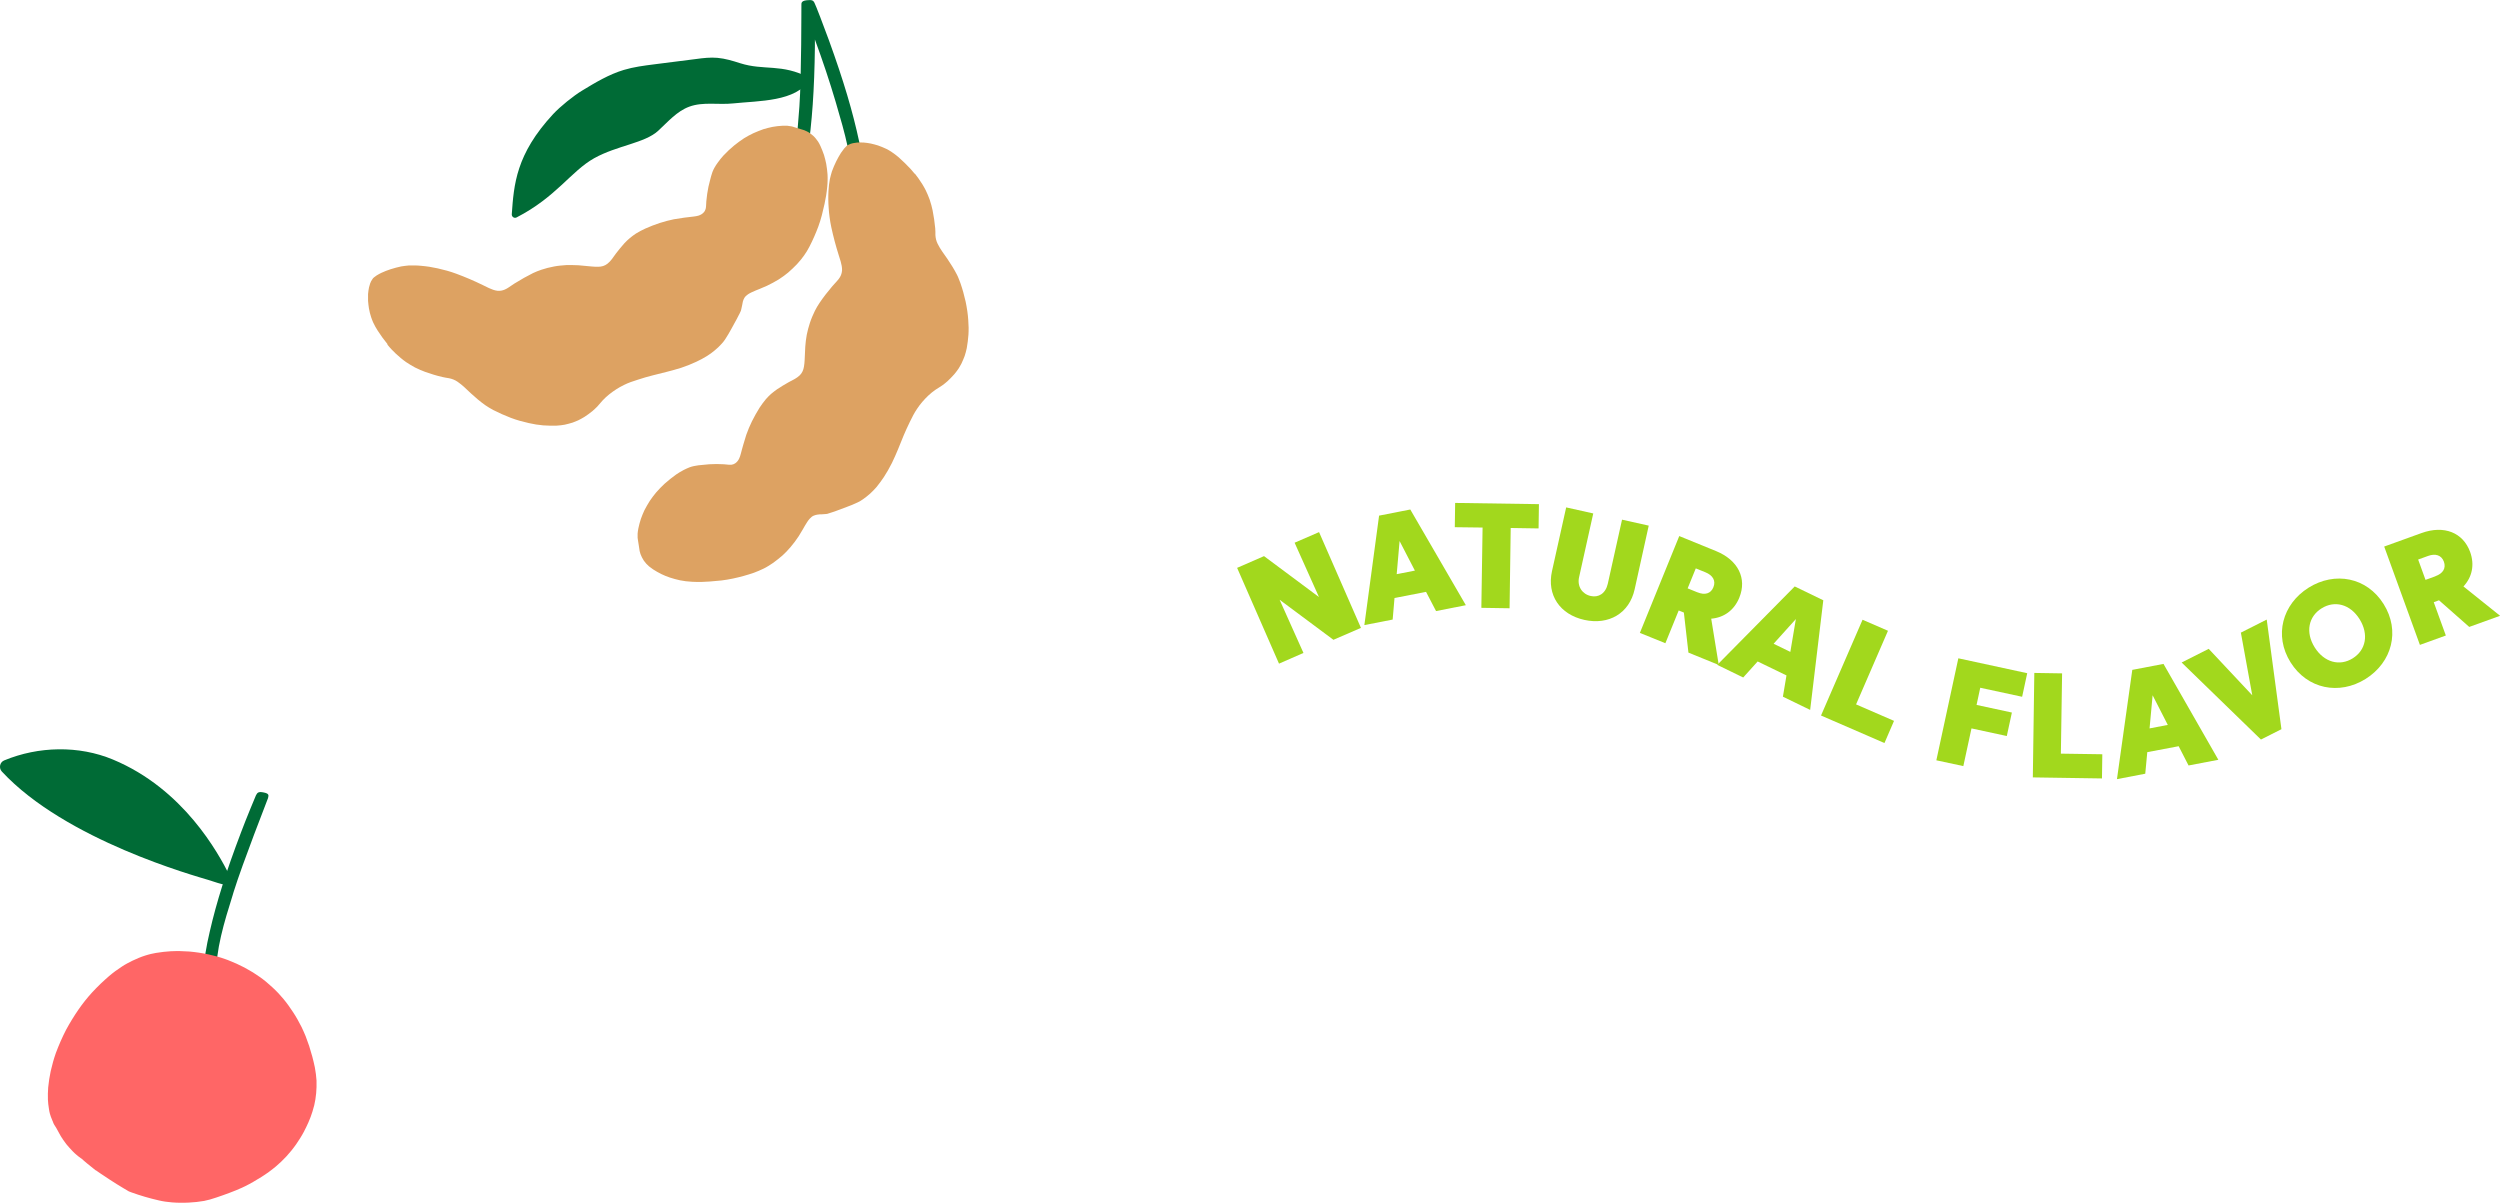 <?xml version="1.0" encoding="UTF-8"?>
<svg xmlns="http://www.w3.org/2000/svg" id="Layer_2" data-name="Layer 2" viewBox="0 0 285.28 137.3">
  <defs>
    <style>
      .cls-1 {
        fill: #f66;
      }

      .cls-2 {
        fill: #006b36;
      }

      .cls-3 {
        fill: #dda262;
      }

      .cls-4 {
        fill: #a2d81d;
      }
    </style>
  </defs>
  <g id="Capa_1" data-name="Capa 1">
    <g>
      <g>
        <polygon class="cls-4" points="148.74 74.51 145.95 75.73 141.17 64.8 144.24 63.46 150.51 68.13 147.73 61.93 150.52 60.72 155.3 71.65 152.16 73.01 146.02 68.44 148.74 74.51"></polygon>
        <path class="cls-4" d="m162.72,67.54l-3.59.7-.21,2.46-3.23.63,1.68-12.49,3.56-.7,6.34,10.92-3.4.67-1.14-2.19Zm-1.26-2.42l-1.75-3.38-.33,3.78,2.09-.41Z"></path>
        <polygon class="cls-4" points="175.57 60.3 172.39 60.25 172.26 69.41 169.04 69.36 169.18 60.2 166.01 60.16 166.05 57.39 175.61 57.53 175.57 60.3"></polygon>
        <path class="cls-4" d="m185.09,59.3l3.05.68-1.61,7.28c-.61,2.73-2.94,4.09-5.73,3.48-2.8-.62-4.3-2.84-3.7-5.56l1.62-7.28,3.09.69-1.62,7.29c-.23,1.03.36,1.92,1.33,2.13.88.2,1.69-.26,1.95-1.4l1.62-7.29Z"></path>
        <path class="cls-4" d="m191.62,61.17l4.19,1.71c2.56,1.04,3.55,3.15,2.67,5.31-.59,1.46-1.77,2.29-3.21,2.41l.86,5.28-3.46-1.41-.52-4.57-.59-.24-1.52,3.74-2.91-1.18,4.49-11.04Zm2.08,6.42c.85.35,1.53.15,1.82-.58.31-.76-.09-1.37-.9-1.7l-1.11-.45-.93,2.28,1.11.45Z"></path>
        <path class="cls-4" d="m203.85,77.07l-3.28-1.59-1.65,1.83-2.96-1.44,8.84-8.95,3.26,1.58-1.5,12.51-3.11-1.51.41-2.44Zm.45-2.69l.63-3.74-2.54,2.82,1.91.93Z"></path>
        <polygon class="cls-4" points="212.54 70.72 215.44 71.98 211.8 80.38 216.13 82.26 215.04 84.79 207.8 81.65 212.54 70.72"></polygon>
        <polygon class="cls-4" points="224.04 87.42 220.96 86.76 223.47 75.12 231.33 76.82 230.75 79.51 225.97 78.48 225.55 80.44 229.58 81.31 229 83.99 224.97 83.12 224.04 87.42"></polygon>
        <polygon class="cls-4" points="232.14 76.79 235.31 76.84 235.17 86 239.9 86.07 239.86 88.83 231.97 88.71 232.14 76.79"></polygon>
        <path class="cls-4" d="m248.62,85.15l-3.59.68-.23,2.46-3.23.62,1.75-12.47,3.56-.68,6.26,10.94-3.4.65-1.13-2.2Zm-1.25-2.43l-1.73-3.38-.35,3.78,2.09-.4Z"></path>
        <polygon class="cls-4" points="257.01 79.34 255.71 72.19 258.66 70.7 260.34 83.21 258 84.39 248.95 75.6 252.04 74.04 257.01 79.34"></polygon>
        <path class="cls-4" d="m261.38,75.58c-1.92-3.07-.93-6.64,2.06-8.52,2.99-1.87,6.64-1.2,8.56,1.87,1.91,3.05.97,6.64-2.05,8.54-3.02,1.89-6.66,1.16-8.57-1.89m7.88-4.92c-1.08-1.73-2.85-2.17-4.34-1.24-1.49.93-1.87,2.72-.79,4.45,1.08,1.72,2.85,2.19,4.35,1.25,1.5-.94,1.85-2.73.78-4.46"></path>
        <path class="cls-4" d="m272.06,62.37l4.26-1.54c2.6-.94,4.75-.04,5.55,2.15.54,1.48.22,2.89-.76,3.94l4.18,3.35-3.52,1.27-3.45-3.04-.6.22,1.38,3.8-2.96,1.07-4.07-11.21Zm5.85,3.38c.87-.31,1.23-.91.97-1.65-.28-.77-.99-.96-1.81-.66l-1.13.41.84,2.32,1.13-.41Z"></path>
      </g>
      <g>
        <path class="cls-2" d="m98.05,16.2c-.73-3.43-1.79-7-3.45-11.58-.54-1.49-1.54-4.1-1.67-4.32-.12-.22-.23-.35-.89-.27-.66.08-.58.38-.59.54-.01.17.02,8.08-.23,11.59l-.03.39c-.24,3.26-.48,6.64-1.7,9.6-.15.37,0,.73.38.89.1.04.21.06.32.06.28,0,.56-.14.7-.47.69-1.67,1-3.48,1.26-5.19.52-3.47.78-7.18.84-12.06,0-.3,0-.58,0-.87.89,2.41,1.71,4.88,2.35,7.05l.11.38c.92,3.14,1.88,6.39,1.78,9.59-.01.4.26.68.66.7,0,0,.02,0,.03,0,.37,0,.77-.25.78-.74.06-1.81-.29-3.61-.65-5.3"></path>
        <path class="cls-3" d="m104.42,19.84c.14.18.28.36.41.55.15.21.29.43.43.65.13.22.26.44.37.66.17.36.33.72.46,1.09.07.21.13.42.19.63.05.19.09.38.14.58.13.68.24,1.36.3,2.05.01.13.02.26.02.4,0,.12,0,.25,0,.37.02.35.1.69.26,1.01.3.61.72,1.15,1.1,1.7.39.58.76,1.16,1.08,1.78.08.16.16.32.22.49.07.17.14.35.2.52.24.69.43,1.39.59,2.1.07.35.14.71.19,1.07.05.35.09.7.11,1.05.02.28.03.55.04.83,0,.28,0,.55-.02.83-.04.51-.1,1.02-.19,1.52-.03.16-.07.31-.11.46-.04.15-.09.3-.13.44-.11.29-.23.57-.36.85-.1.2-.22.39-.33.58-.15.23-.32.44-.49.65-.25.28-.51.55-.78.8-.19.17-.39.33-.6.48-.26.18-.53.33-.79.51-.28.2-.55.41-.8.65-.48.46-.92.96-1.28,1.51-.16.23-.3.47-.43.71-.14.26-.27.53-.4.79-.25.51-.49,1.04-.71,1.56-.22.53-.43,1.07-.65,1.6-.21.51-.44,1.02-.68,1.52-.15.28-.29.56-.45.84-.15.26-.31.52-.47.77-.13.19-.26.39-.4.57-.15.19-.29.38-.44.57-.11.13-.23.26-.35.38-.12.12-.25.24-.37.36-.14.12-.28.24-.43.36-.13.1-.26.2-.39.29-.1.06-.19.13-.29.19-.1.05-.2.11-.3.16-.22.1-.43.2-.65.29-.21.09-.41.17-.62.24-.41.16-.82.31-1.23.46-.14.05-.27.1-.41.14-.2.07-.39.13-.59.19-.07.01-.13.02-.19.02-.14.01-.28.02-.42.03-.15,0-.31,0-.47.03-.16.02-.3.06-.45.12-.18.07-.33.21-.46.35-.11.11-.2.25-.29.38-.18.27-.34.56-.5.84-.15.26-.31.52-.47.78-.28.43-.59.84-.92,1.23-.15.17-.31.34-.46.51-.15.15-.3.3-.45.44-.35.3-.71.59-1.08.86-.19.13-.39.26-.59.38-.17.11-.35.2-.53.29-.17.08-.35.17-.53.24-.18.07-.37.14-.55.22-.78.27-1.58.49-2.39.66-.44.09-.88.17-1.32.22-.44.05-.89.09-1.33.12-.32.02-.65.04-.97.05-.34,0-.69,0-1.04-.02-.24-.02-.48-.04-.71-.06-.23-.03-.46-.07-.68-.11-.4-.09-.78-.19-1.17-.32-.33-.11-.64-.24-.95-.39-.33-.16-.64-.34-.95-.54-.16-.11-.31-.22-.46-.34-.11-.1-.21-.2-.31-.3-.1-.11-.19-.23-.28-.35-.08-.12-.15-.25-.22-.38-.06-.12-.11-.24-.16-.37-.04-.12-.07-.23-.1-.35-.03-.14-.16-1.14-.18-1.16,0,0-.04-.24-.05-.35,0-.16,0-.32,0-.48.02-.19.04-.38.08-.57.08-.37.17-.74.29-1.1.12-.33.25-.66.4-.98.19-.37.4-.73.62-1.08.23-.34.47-.66.73-.97.3-.35.62-.67.96-.99.42-.37.85-.72,1.3-1.04.29-.2.59-.38.9-.54.22-.11.44-.21.67-.3.15-.05.3-.1.46-.13.04,0,.07-.02.11-.02.27-.06.55-.09.82-.11.27-.03.55-.06.83-.08.56-.03,1.11-.04,1.67,0,.18.01.36.04.54.05.11,0,.23.02.34,0,.15-.02.29-.07.42-.16.2-.14.35-.33.45-.55.08-.16.13-.34.18-.52.1-.35.18-.71.29-1.06.11-.38.22-.75.34-1.12.18-.52.4-1.03.64-1.53.27-.54.56-1.06.88-1.57.22-.33.45-.65.71-.96.19-.22.39-.42.6-.61.23-.19.46-.37.7-.54.42-.28.86-.54,1.3-.79.22-.12.44-.23.66-.35.22-.12.43-.27.61-.44.27-.26.42-.61.48-.98.04-.25.07-.5.08-.76.03-.51.04-1.01.07-1.51.03-.46.09-.91.17-1.37.05-.23.1-.46.16-.69.06-.23.13-.45.2-.67.08-.23.16-.47.26-.7.1-.23.2-.46.31-.68.08-.16.16-.31.25-.46.08-.14.18-.29.27-.43.44-.65.92-1.27,1.43-1.87.02-.03.05-.06.08-.09.17-.19.34-.38.51-.57.11-.12.22-.25.3-.39.16-.25.24-.53.26-.82.01-.34-.07-.68-.16-1.01-.08-.25-.15-.49-.23-.74-.33-1.04-.61-2.1-.84-3.17-.08-.37-.14-.74-.19-1.11-.05-.37-.09-.74-.11-1.11-.02-.32-.04-.64-.04-.96,0-.32,0-.64.02-.95.01-.23.03-.47.06-.7.03-.22.06-.43.1-.65.07-.29.14-.58.23-.87.14-.39.31-.78.49-1.15.17-.34.35-.67.55-.98.12-.17.24-.34.37-.5.08-.09.17-.18.26-.27.03-.03.07-.06.1-.08.03-.02.06-.04.09-.05.1-.05.2-.09.29-.13.09-.03.17-.05.26-.07.15-.03.31-.05.47-.07.26-.01.51-.02.77,0,.26.02.52.06.78.11.28.06.56.14.83.22.33.12.64.24.95.39.19.1.38.2.56.32.15.1.3.21.45.32.14.11.28.22.41.33.47.42.92.86,1.35,1.32.16.18.31.36.46.54"></path>
        <path class="cls-3" d="m44.21,39.26c-.4-.49-.77-1-1.11-1.53-.09-.15-.18-.3-.27-.45-.09-.16-.17-.32-.25-.49-.09-.2-.16-.4-.23-.6-.11-.33-.19-.66-.25-1-.04-.28-.08-.57-.1-.85-.01-.26-.01-.53,0-.79.02-.26.06-.51.11-.76.04-.16.08-.31.13-.45.03-.08.07-.16.11-.25.05-.09.11-.19.17-.27.02-.03.04-.05.06-.08.03-.03.06-.06.1-.09.1-.08.2-.15.3-.22.18-.11.36-.21.55-.3.34-.16.69-.29,1.05-.41.4-.13.8-.23,1.21-.32.3-.05.59-.08.89-.11.22-.01.43-.01.65,0,.23,0,.47.02.7.04.32.03.63.06.95.11.32.05.63.11.95.18.36.08.72.17,1.08.27.36.1.72.22,1.07.35,1.03.38,2.03.81,3.01,1.29.24.11.47.23.7.34.31.14.63.27.97.31.29.03.58-.02.85-.14.15-.06.29-.15.43-.24.22-.14.42-.29.64-.43.04-.02.07-.04.1-.06.67-.42,1.35-.8,2.05-1.15.15-.07.31-.14.46-.2.16-.07.33-.12.49-.18.24-.07.47-.14.71-.21.24-.06.48-.11.73-.16.23-.04.46-.08.69-.1.24-.03.47-.05.71-.06.46-.01.91,0,1.38.02.5.04,1,.1,1.51.14.25.02.51.04.76.03.37,0,.74-.1,1.04-.34.2-.16.37-.34.52-.54.15-.2.29-.41.44-.61.31-.4.63-.8.97-1.18.2-.21.41-.42.64-.61.22-.18.45-.35.69-.51.34-.21.69-.39,1.05-.56.55-.25,1.11-.46,1.68-.65.53-.17,1.06-.31,1.6-.42.39-.07.77-.12,1.16-.18.36-.05.73-.08,1.09-.13.18-.02.36-.05.54-.1.23-.07.45-.19.61-.37.11-.11.17-.25.22-.39.03-.11.04-.23.05-.34.02-.18.02-.36.03-.54.05-.56.13-1.11.24-1.65.06-.27.13-.54.2-.81.07-.27.14-.54.23-.8.01-.03.03-.07.04-.11.06-.15.12-.29.2-.43.12-.22.25-.42.4-.62.2-.29.42-.55.66-.82.38-.41.79-.78,1.22-1.14.36-.29.73-.56,1.11-.81.35-.21.7-.41,1.07-.58.38-.17.76-.32,1.15-.46.34-.1.68-.19,1.03-.26.37-.07.75-.11,1.13-.13.19,0,.38,0,.57,0,.16.02.31.04.47.07.11.02.33.09.34.1.02.01.98.29,1.12.34.11.04.22.1.33.15.12.06.23.13.34.21.12.09.23.18.34.27.11.1.21.21.31.33.09.11.17.23.26.35.1.16.19.33.27.51.15.33.28.67.4,1.01.1.33.18.66.25,1,.07.4.12.8.15,1.2.01.23.02.46.01.69,0,.24-.02.48-.04.71-.03.35-.08.69-.13,1.03-.05.32-.12.64-.18.95-.1.44-.2.87-.31,1.3-.11.43-.25.86-.4,1.28-.29.78-.62,1.53-1,2.27-.1.17-.2.35-.29.52-.1.17-.21.33-.32.49-.12.17-.24.33-.37.49-.15.18-.3.35-.46.53-.32.33-.65.65-1,.95-.16.13-.33.26-.5.39-.19.13-.38.26-.57.39-.44.27-.89.51-1.35.73-.28.13-.56.24-.84.36-.3.12-.61.24-.9.38-.14.07-.29.14-.42.23-.15.11-.31.24-.41.4-.08.14-.14.27-.18.43-.04.15-.07.31-.09.46-.03.14-.05.27-.09.41-.01.06-.03.12-.05.19-.08.19-.17.37-.27.55-.06.13-.13.26-.2.39-.21.39-.42.77-.63,1.15-.11.2-.22.39-.33.58-.12.2-.25.41-.38.61-.07.09-.13.18-.2.27-.07.09-.15.18-.23.26-.11.12-.23.23-.34.35-.14.13-.27.25-.42.37-.13.11-.27.21-.41.32-.14.1-.28.19-.43.29-.21.12-.42.24-.62.36-.2.11-.41.21-.62.31-.28.12-.55.25-.83.36-.3.12-.6.22-.9.33-.53.17-1.06.31-1.6.45-.55.14-1.12.27-1.67.42-.56.14-1.1.3-1.65.48-.28.09-.56.18-.84.28-.26.09-.52.21-.77.33-.6.29-1.15.65-1.67,1.06-.27.21-.52.45-.76.7-.21.23-.41.47-.62.71-.18.18-.37.36-.56.52-.29.24-.59.45-.91.66-.23.14-.47.27-.71.39-.2.09-.41.17-.62.25-.29.09-.59.17-.9.24-.15.03-.3.05-.46.07-.16.02-.31.03-.47.04-.51.02-1.02,0-1.53-.03-.28-.03-.55-.06-.82-.1-.27-.05-.54-.1-.82-.16-.34-.08-.69-.17-1.03-.26-.35-.1-.69-.21-1.03-.34-.68-.26-1.35-.56-2-.89-.17-.09-.33-.18-.49-.28-.16-.09-.3-.19-.45-.29-.57-.41-1.09-.85-1.61-1.33-.49-.46-.97-.95-1.53-1.33-.29-.2-.62-.33-.97-.4-.12-.03-.24-.04-.37-.06-.13-.02-.26-.05-.39-.08-.67-.15-1.33-.36-1.98-.59-.18-.07-.37-.14-.55-.22-.2-.09-.4-.18-.6-.28-.35-.19-.68-.39-1.01-.61-.21-.15-.41-.3-.6-.46-.2-.17-.39-.34-.58-.51-.16-.16-.33-.32-.48-.48-.16-.17-.32-.35-.47-.54"></path>
        <path class="cls-2" d="m92.32,8.86c-3.14-1.64-5.11-.77-7.87-1.65-.84-.27-1.7-.53-2.58-.61-.8-.07-1.61.02-2.41.13-1.6.2-3.2.41-4.8.61-1.17.15-2.35.3-3.48.64-1.69.51-3.23,1.43-4.74,2.35-1.01.61-2.51,1.82-3.32,2.69-4.25,4.58-4.48,8.05-4.72,11.43-.02.29.29.5.55.36,4.53-2.33,6.2-5.27,8.86-6.76,2.63-1.46,5.76-1.71,7.3-3.13,1.11-1.02,2.13-2.23,3.55-2.75,1.58-.58,3.33-.19,5-.37,2.95-.31,7.18-.18,8.73-2.71.06-.1,0-.2-.09-.25"></path>
      </g>
      <g>
        <path class="cls-2" d="m30.59,91.06c-.04.13-2.89,7.38-3.93,10.72l-.11.37c-.96,3.07-1.95,6.25-1.9,9.4.01.19.19.63-.66.66-.85.03-.76-.25-.76-.72-.03-1.78.33-3.55.71-5.2.77-3.35,1.87-6.85,3.57-11.32.54-1.45,1.66-4.14,1.7-4.22.16-.32.31-.44.88-.32.59.12.59.29.5.62"></path>
        <path class="cls-2" d="m25.78,100.98c-.68-.11-1.1-.29-2.01-.57-1.4-.43-16.29-4.52-23.56-12.37-.37-.4-.24-1.06.27-1.27,3.91-1.62,8.51-1.72,12.4-.1,8.08,3.36,12.04,10.7,13.3,13.2.38.76-.05,1.17-.41,1.11"></path>
        <path class="cls-1" d="m7.16,130c.12.18.24.35.37.51.02.03.04.05.06.08.1.12.21.25.32.37.13.14.26.29.39.42.14.14.28.28.43.4.15.13.3.25.46.36.05.04.11.08.16.11.08.07.15.14.23.21,0,0,0,0,0,0,.11.1.22.19.33.28.25.21.51.42.77.62.04.03.08.06.12.09.02.02.04.03.05.05,0,0,.02.02.03.02.02.02.04.03.07.05-.02-.01-.04-.03-.05-.04.03.02.05.04.08.05-.02-.01-.04-.02-.05-.04.09.06.18.12.26.18.1.08.21.15.32.22.13.09.25.17.38.25.2.14.4.27.6.4.54.36,1.1.7,1.65,1.03.19.11.37.22.56.33.1.04.21.08.31.12,1.02.37,2.06.67,3.11.91.24.05.48.11.73.14.26.04.53.07.8.09.31.02.62.04.93.04.33,0,.65,0,.98-.02.29-.02.59-.04.88-.07.28-.03.57-.07.85-.12.22-.05.45-.1.67-.16.24-.07.49-.15.73-.23.51-.17,1.02-.35,1.52-.54.25-.09.49-.19.74-.29.22-.09.45-.19.67-.29.13-.06.27-.13.4-.19-.02.01-.04.02-.06.03.32-.16.64-.33.95-.51.32-.18.62-.37.93-.56.28-.18.56-.36.83-.56.28-.2.55-.42.82-.64.21-.18.41-.36.61-.55.2-.19.39-.4.59-.6.19-.22.38-.43.56-.65.19-.23.36-.47.53-.7.16-.24.32-.48.48-.73.17-.26.31-.53.46-.8,0,.02-.02.03-.03.05,0,0,.01-.02.02-.03,0,0,0,0,0,0,0-.01.02-.03.02-.04,0,0,0,0,0,0,0,0,0-.01,0-.02,0-.01.01-.02.02-.03,0,0,0,0,0,0,0,0,0-.01.01-.02,0,0,0-.02.02-.03.01-.02.02-.05.03-.07.01-.04.03-.07.05-.1.01-.02.03-.05.04-.07.21-.41.38-.83.55-1.26.07-.21.15-.42.21-.62.07-.23.13-.47.2-.71.05-.22.09-.44.13-.66.04-.24.07-.48.09-.72.02-.23.03-.46.04-.7,0-.24,0-.49,0-.73-.02-.24-.04-.49-.07-.73-.03-.26-.08-.51-.12-.77-.09-.41-.18-.83-.29-1.23s-.23-.81-.36-1.22c-.13-.37-.26-.74-.4-1.11-.14-.35-.3-.69-.46-1.04-.15-.29-.31-.58-.47-.88-.15-.28-.33-.55-.5-.82-.17-.26-.34-.51-.52-.76-.18-.26-.38-.5-.57-.74-.19-.23-.39-.45-.59-.67-.21-.23-.45-.45-.68-.67-.22-.2-.45-.4-.67-.59-.23-.2-.48-.38-.72-.56-.28-.19-.55-.38-.84-.56-.32-.19-.64-.38-.96-.55-.3-.15-.59-.3-.9-.44-.33-.15-.65-.28-.98-.41-.11-.04-.22-.08-.33-.12-.61-.22-1.25-.39-1.89-.53-.37-.08-.73-.14-1.1-.2-.36-.06-.73-.09-1.1-.13-.36-.02-.72-.04-1.09-.05-.35,0-.7,0-1.05.02-.27.02-.54.04-.8.07-.29.03-.58.07-.86.12-.2.04-.4.08-.59.12-.22.05-.43.12-.64.18-.25.08-.5.17-.74.27-.25.1-.49.21-.74.33-.2.1-.39.2-.58.3-.19.1-.38.22-.57.34-.26.17-.52.35-.77.53-.25.18-.49.38-.73.58-.33.29-.66.58-.98.89-.32.31-.64.64-.94.96-.28.31-.55.62-.81.95-.26.33-.51.66-.75,1.01-.51.74-.97,1.49-1.4,2.28-.45.87-.84,1.76-1.18,2.67-.24.68-.43,1.37-.59,2.07-.13.62-.23,1.24-.29,1.87-.03.47-.05.93-.03,1.4.02.34.05.67.11,1,.01.1.03.21.05.32.04.19.09.39.16.57,0,0,0,0,0,0,0,.01,0,.02.01.04.03.09.07.18.11.27.02.04.03.09.05.13.03.09.07.17.11.26h0s0,0,0,0h0s0,0,0,0h0s0,0,0,0c0,0,0,0,0,0,0,0,0,0,0,0,0,0,0,0,0,0h0s0,0,0,0t0,0s0,0,0,.01c0,0,0,0,0,0,0,0,0,0,0,0,0,0,0,0,0,0,0,0,0,.01,0,.02,0,0,0,0,0-.01.01.03.02.05.03.07.06.12.12.24.2.35.04.06.07.12.11.17.09.16.18.33.27.49.03.05.06.1.08.15.04.06.07.13.11.19t0,0s0,0,0,.01c0,0,0,0,0,0t0,0h0s.06.1.09.15c0,0,0,0,0,0,0,0,0,0,0,0,0,0,0,0,0,0,0,0,0,0,0,0t0,0h0c.04.06.08.12.12.19.01.02.02.04.04.05,0,0,0,0,0,0,0,0,0,0,0,0,0,0,0,0,0,0,0,0,0,0,0,0,0,0,.01.02.02.03h0s0,0,0,0h0s0,0,0,0"></path>
      </g>
    </g>
  </g>
</svg>
